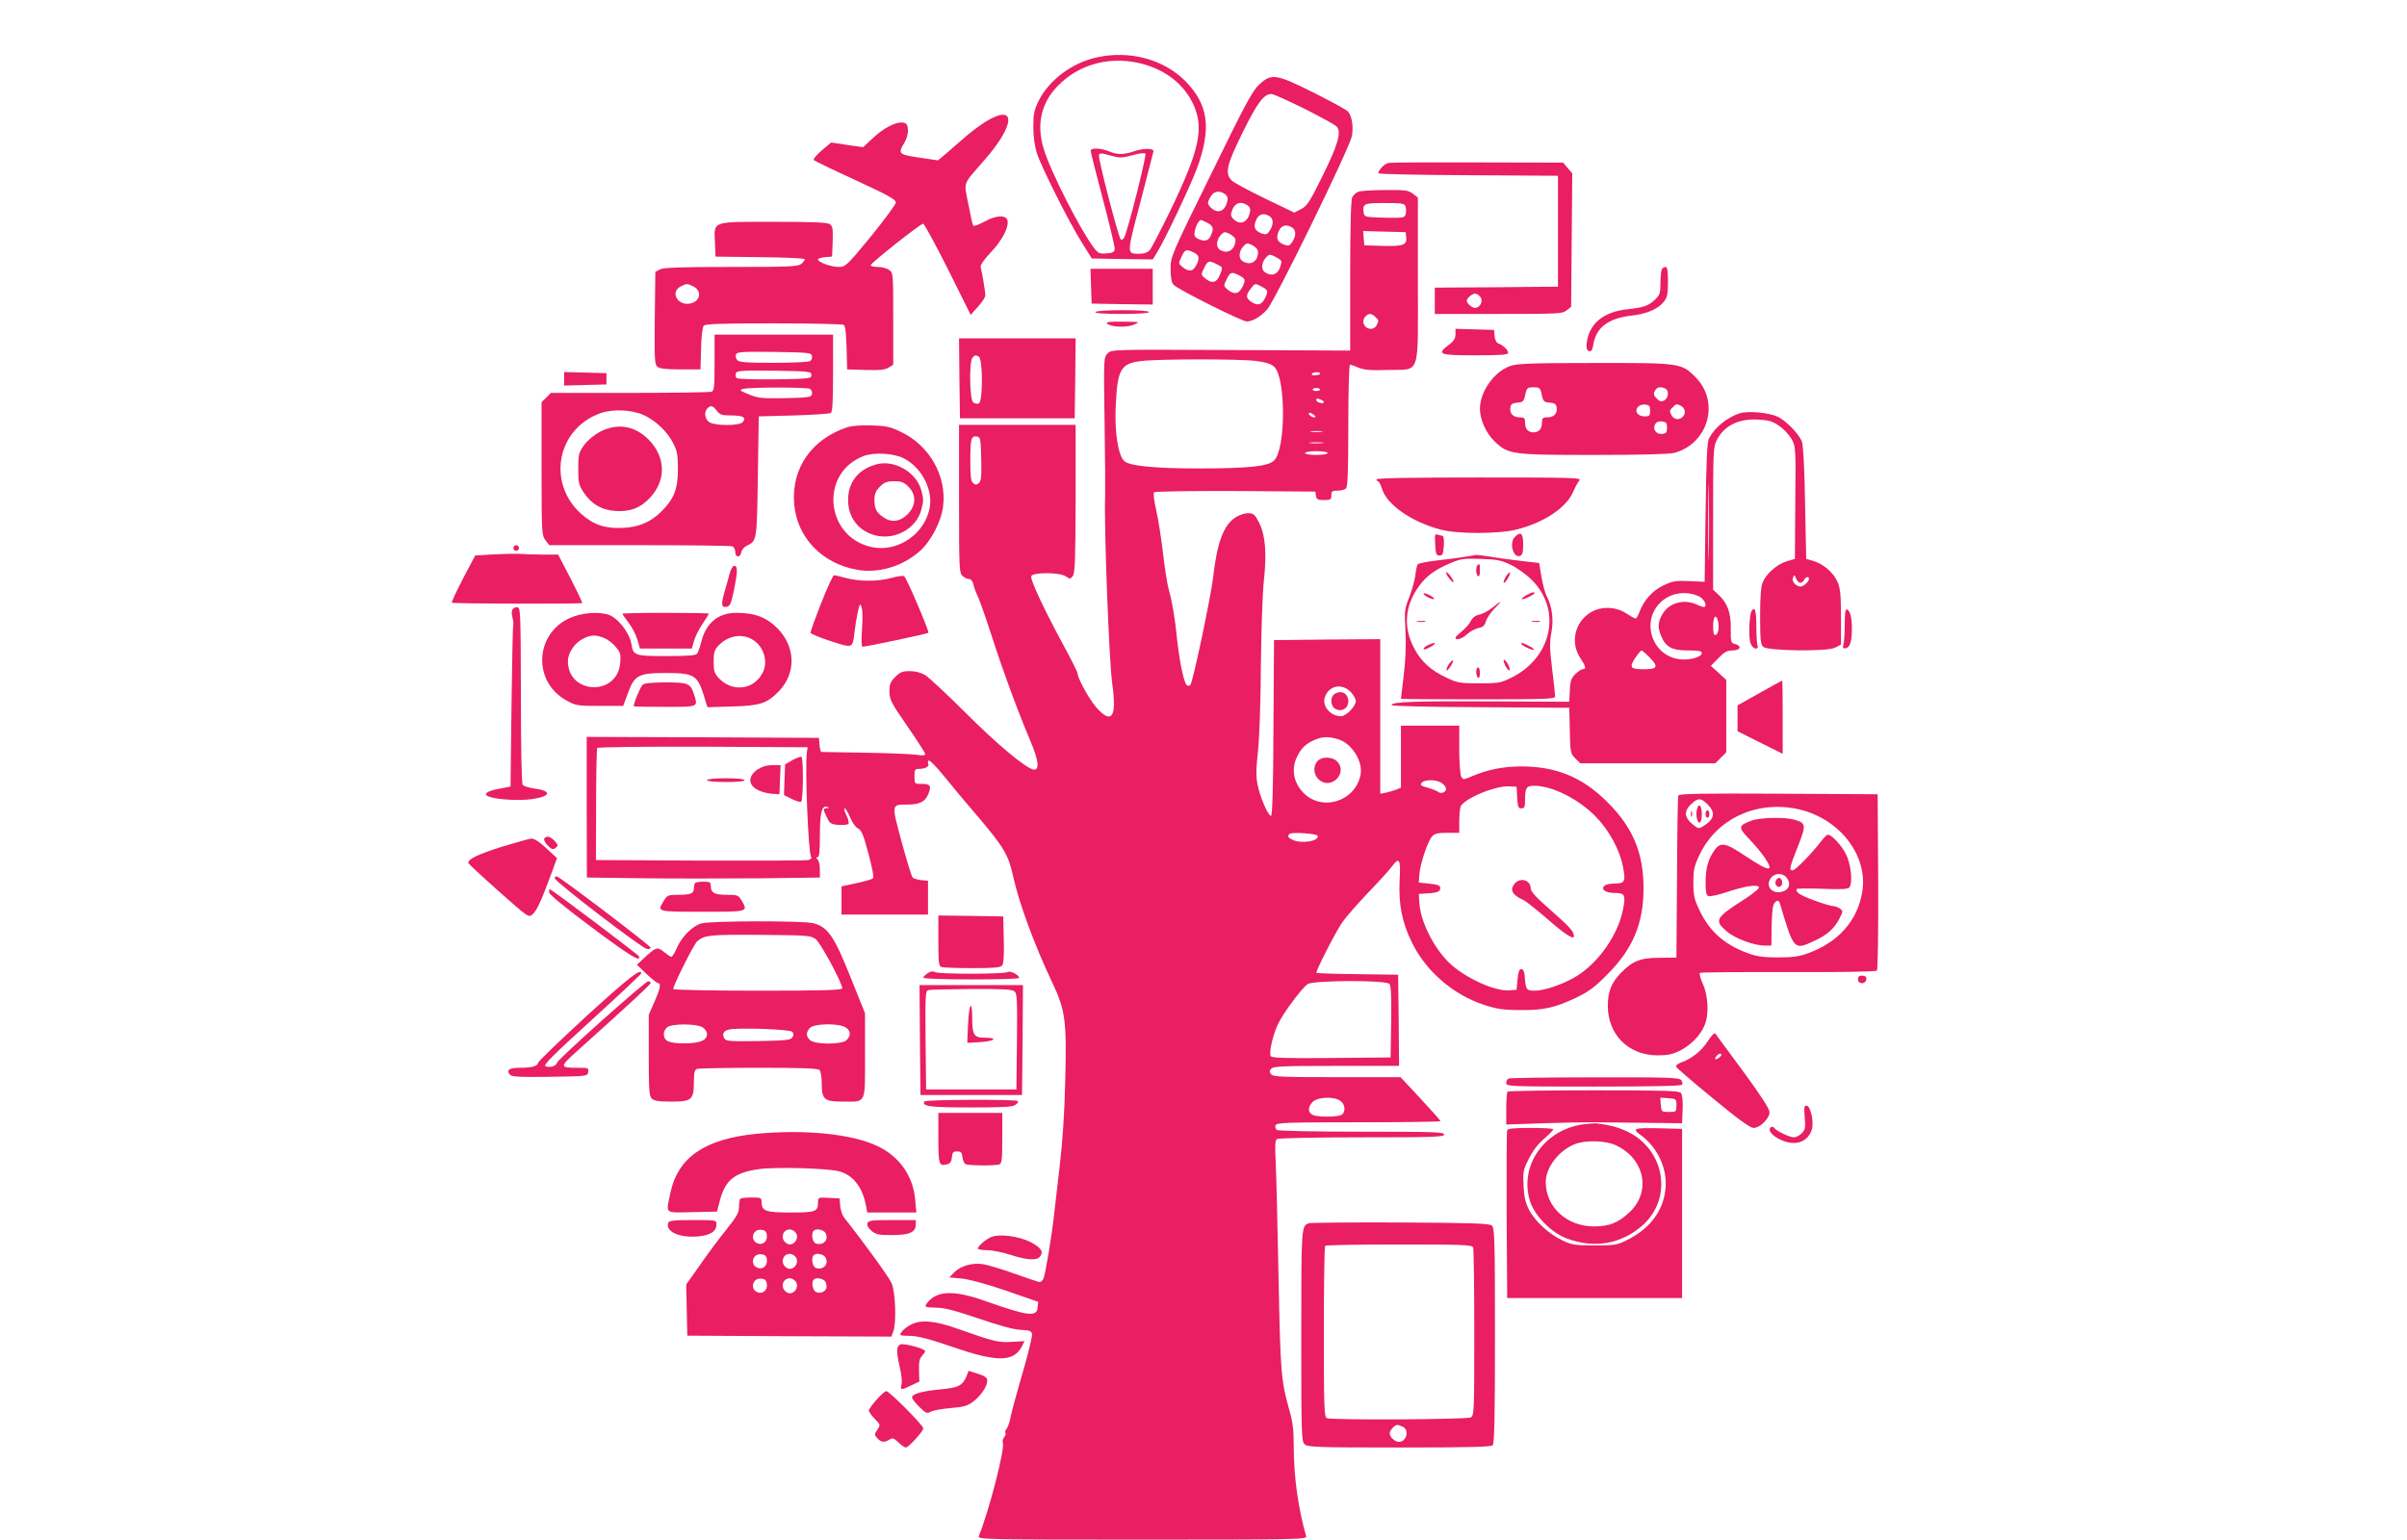<?xml version="1.0" standalone="no"?>
<!DOCTYPE svg PUBLIC "-//W3C//DTD SVG 20010904//EN"
 "http://www.w3.org/TR/2001/REC-SVG-20010904/DTD/svg10.dtd">
<svg version="1.0" xmlns="http://www.w3.org/2000/svg"
 width="1280pt" height="819pt" viewBox="0 0 1280 819"
 preserveAspectRatio="xMidYMid meet">
<g transform="translate(0,819) scale(0.1,-0.1)"
fill="#e91e63" stroke="none">
<path d="M5833 7885 c-132 -29 -255 -121 -310 -232 -24 -49 -28 -70 -28 -138
0 -52 7 -101 19 -140 25 -76 169 -364 239 -475 l53 -85 162 -3 162 -2 20 32
c42 66 179 356 214 449 80 217 63 343 -63 470 -115 114 -294 162 -468 124z
m218 -29 c134 -29 237 -104 291 -213 64 -131 39 -248 -123 -583 -50 -101 -97
-193 -106 -202 -10 -11 -30 -18 -52 -18 -71 0 -71 -7 4 277 37 142 68 263 69
268 2 17 -53 17 -101 1 -58 -20 -91 -20 -136 -1 -44 18 -97 20 -97 3 0 -7 29
-123 65 -258 36 -135 64 -254 63 -265 -2 -16 -12 -21 -45 -23 -37 -3 -44 1
-66 30 -74 98 -232 409 -267 527 -39 129 -14 243 75 334 109 112 265 157 426
123z m-30 -492 c35 10 65 14 70 9 8 -8 -93 -409 -113 -447 -5 -10 -14 -14 -18
-10 -13 14 -122 434 -116 449 4 12 14 11 60 -2 51 -14 60 -14 117 1z"/>
<path d="M6697 7741 c-37 -34 -74 -103 -257 -478 -214 -435 -215 -438 -215
-504 0 -43 5 -72 15 -83 18 -23 364 -196 390 -196 30 0 70 23 107 62 40 41
440 860 452 924 9 49 1 105 -20 130 -7 9 -89 54 -181 100 -202 101 -226 105
-291 45z m241 -130 c87 -44 164 -86 171 -95 25 -30 6 -96 -75 -260 -69 -140
-83 -162 -115 -178 l-36 -19 -156 75 c-86 42 -165 84 -177 96 -38 38 -27 83
59 257 78 158 112 203 152 203 11 0 90 -36 177 -79z m-423 -454 c13 -10 16
-21 11 -40 -13 -55 -55 -67 -91 -27 -15 17 -15 21 0 49 17 34 48 41 80 18z
m120 -60 c13 -10 16 -21 11 -40 -13 -54 -55 -67 -90 -29 -12 15 -13 21 -1 50
15 35 46 43 80 19z m120 -60 c19 -15 17 -47 -7 -80 -11 -15 -18 -16 -41 -8
-35 14 -43 34 -27 71 14 33 43 40 75 17z m-335 -32 c33 -17 36 -31 18 -70 -12
-27 -36 -32 -70 -14 -16 9 -19 17 -14 41 6 29 22 58 33 58 2 0 17 -7 33 -15z
m455 -28 c19 -15 17 -47 -7 -80 -11 -15 -18 -16 -41 -8 -35 14 -43 34 -27 71
14 33 43 40 75 17z m-305 -62 c0 -54 -44 -81 -85 -52 -21 16 -16 55 11 81 14
14 18 14 45 1 16 -9 29 -22 29 -30z m120 -66 c0 -52 -43 -76 -85 -46 -21 16
-16 55 11 81 14 14 18 14 45 1 18 -10 29 -23 29 -36z m-346 0 c33 -15 37 -30
19 -67 -18 -37 -40 -40 -74 -13 -23 19 -23 20 -6 55 18 39 24 42 61 25z m469
-47 c3 -4 -1 -22 -8 -40 -15 -35 -47 -43 -80 -19 -21 16 -16 55 11 81 14 14
18 14 44 1 16 -8 31 -18 33 -23z m-343 -17 c35 -18 34 -16 16 -60 -17 -40 -41
-45 -77 -16 -23 19 -23 20 -6 55 19 40 26 42 67 21z m120 -60 c34 -18 36 -25
15 -65 -18 -35 -43 -38 -76 -11 -23 19 -23 20 -6 55 19 40 26 42 67 21z m120
-60 c34 -18 36 -25 15 -65 -17 -33 -40 -38 -73 -14 -27 19 -28 34 -1 68 24 31
22 30 59 11z"/>
<path d="M5245 7545 c-32 -20 -88 -61 -123 -93 -36 -31 -80 -70 -99 -86 l-35
-29 -82 12 c-131 19 -133 21 -95 85 12 21 19 48 17 68 -2 27 -8 34 -30 36 -36
4 -101 -30 -160 -86 l-48 -45 -85 12 -85 13 -50 -42 c-29 -25 -47 -47 -42 -52
4 -4 105 -53 223 -107 169 -78 214 -103 213 -118 0 -10 -60 -91 -133 -181
-129 -157 -135 -162 -171 -162 -41 0 -110 25 -110 40 0 5 17 10 38 12 l37 3 3
80 c2 66 0 82 -14 92 -14 10 -88 13 -299 13 -335 0 -318 6 -313 -111 l3 -74
238 -3 c130 -1 237 -6 237 -11 0 -4 -8 -15 -18 -24 -17 -15 -57 -17 -373 -17
-265 0 -360 -3 -379 -13 l-25 -13 -3 -245 c-2 -220 -1 -248 14 -260 12 -10 47
-14 123 -14 l106 0 3 109 c1 61 8 116 14 123 8 10 86 13 372 13 198 0 366 -4
373 -8 8 -5 13 -46 15 -122 l3 -115 99 -3 c76 -2 104 1 122 13 l24 15 0 245
c0 241 0 244 -22 259 -12 9 -39 16 -60 16 -21 0 -38 4 -38 9 0 12 265 221 279
221 6 0 65 -109 132 -242 l121 -243 39 44 c22 24 39 51 39 60 0 18 -18 126
-25 151 -3 9 20 42 54 78 59 61 96 132 89 168 -6 32 -61 30 -123 -5 -31 -17
-57 -26 -60 -21 -3 5 -15 58 -26 116 -23 123 -34 94 89 236 162 186 166 298 7
203z m-1561 -877 c45 -20 45 -71 -1 -89 -72 -27 -128 56 -60 89 29 14 32 14
61 0z"/>
<path d="M7383 7323 c-21 -4 -53 -37 -53 -55 0 -4 215 -9 478 -10 l477 -3 0
-295 0 -295 -327 -3 -328 -2 0 -70 0 -70 339 0 c319 0 340 1 362 19 l24 19 3
355 3 355 -25 29 -24 28 -454 1 c-249 1 -463 0 -475 -3z m491 -715 c13 -21 -2
-51 -26 -56 -16 -3 -48 23 -48 38 0 15 32 41 48 38 8 -2 20 -11 26 -20z"/>
<path d="M7223 7170 c-12 -5 -26 -18 -32 -29 -7 -13 -11 -155 -11 -418 l0
-398 -635 3 c-634 3 -634 3 -655 -18 -21 -21 -21 -25 -16 -373 3 -194 4 -365
3 -382 -7 -139 20 -878 38 -1005 25 -175 -3 -216 -85 -123 -38 43 -100 156
-100 182 0 6 -32 70 -71 142 -104 191 -182 357 -175 374 8 22 153 21 184 -1
22 -15 24 -15 37 2 12 16 14 90 15 412 l0 392 -310 0 -310 0 0 -393 c0 -369 1
-395 18 -410 10 -10 26 -17 35 -17 10 0 19 -11 23 -27 3 -16 14 -46 25 -68 10
-22 44 -119 75 -215 59 -183 134 -387 204 -553 43 -102 49 -153 18 -151 -38 3
-194 133 -363 302 -99 99 -196 189 -215 201 -22 13 -52 21 -82 21 -39 0 -52
-5 -77 -31 -26 -25 -31 -38 -31 -77 0 -43 8 -59 95 -185 52 -75 95 -142 95
-148 0 -8 -14 -9 -47 -4 -27 4 -149 9 -273 11 -124 2 -228 4 -232 4 -4 0 -8
17 -10 38 l-3 37 -618 3 -617 2 0 -374 1 -374 307 -4 c169 -2 448 -1 620 0
l312 4 0 42 c0 23 -5 47 -12 54 -9 9 -9 12 0 12 9 0 12 33 12 118 0 122 11
161 41 149 10 -4 9 -6 -3 -6 -22 -1 -22 -6 0 -51 15 -31 22 -35 61 -38 24 -2
48 1 52 5 5 5 1 25 -10 46 -10 20 -15 37 -9 37 5 0 18 -22 29 -49 12 -27 30
-53 42 -58 18 -8 29 -35 55 -133 21 -78 30 -126 24 -132 -6 -6 -45 -17 -88
-26 l-79 -17 0 -75 0 -75 230 0 230 0 0 90 0 90 -35 3 c-19 2 -40 8 -46 13 -6
5 -32 90 -59 190 -55 203 -55 199 27 199 67 0 97 14 114 55 19 45 12 55 -35
55 -38 0 -38 0 -38 40 0 36 2 40 26 40 32 0 56 14 47 28 -3 6 -2 13 3 16 5 4
43 -35 83 -85 40 -50 123 -149 185 -221 132 -156 157 -198 182 -315 31 -139
110 -355 206 -558 70 -147 78 -204 70 -515 -4 -179 -14 -330 -30 -465 -13
-110 -26 -227 -30 -260 -11 -105 -47 -319 -56 -337 -6 -10 -14 -18 -20 -18 -6
0 -65 20 -132 44 -67 24 -143 47 -168 51 -59 9 -119 -8 -154 -43 l-27 -27 63
-6 c39 -3 131 -28 237 -64 l173 -60 -3 -30 c-5 -52 -51 -46 -278 34 -165 59
-256 56 -307 -7 -20 -25 -16 -27 45 -28 42 0 99 -15 224 -57 110 -38 186 -59
225 -61 49 -2 58 -6 61 -23 2 -11 -16 -85 -38 -164 -57 -198 -70 -248 -79
-291 -5 -21 -13 -44 -20 -51 -6 -8 -8 -17 -4 -20 3 -4 0 -13 -7 -22 -7 -8 -10
-21 -7 -30 12 -30 -72 -358 -128 -497 -7 -17 39 -18 870 -18 830 0 876 1 871
18 -41 141 -66 314 -66 473 0 93 -5 134 -24 200 -44 155 -47 200 -57 709 -5
272 -12 546 -15 609 -5 90 -3 115 7 122 8 5 211 9 452 9 382 0 437 2 437 15 0
13 -55 15 -437 15 -241 0 -444 4 -452 9 -8 5 -11 16 -8 25 6 14 52 16 442 16
239 0 435 3 435 6 0 4 -48 58 -106 120 l-106 114 -338 0 c-288 0 -339 2 -350
15 -10 12 -10 18 0 30 11 13 62 15 346 15 l334 0 -2 243 -3 242 -217 3 c-120
1 -218 5 -218 7 0 17 108 228 139 270 19 28 82 99 138 158 57 59 113 121 125
138 40 53 47 39 41 -73 -6 -130 12 -223 66 -333 75 -153 221 -278 385 -331 65
-21 102 -27 186 -27 126 -2 187 12 300 65 70 34 100 56 170 127 134 135 190
270 190 456 0 187 -56 322 -190 456 -133 134 -273 192 -460 192 -97 0 -180
-17 -264 -53 -45 -19 -46 -19 -56 0 -5 10 -10 75 -10 144 l0 126 -155 0 -155
0 0 -165 0 -165 -27 -11 c-16 -6 -40 -13 -55 -16 l-28 -5 0 411 0 411 -282 -2
-283 -3 -3 -467 c-1 -317 -6 -468 -13 -468 -15 0 -58 98 -71 164 -9 43 -9 81
1 173 8 68 15 264 16 461 2 188 9 392 16 453 16 147 8 242 -25 308 -24 46 -30
51 -60 51 -18 0 -48 -10 -67 -23 -63 -42 -97 -134 -118 -320 -12 -102 -108
-558 -121 -571 -4 -4 -13 -5 -18 -2 -15 9 -39 123 -52 241 -12 120 -26 202
-45 270 -8 28 -21 113 -30 190 -9 77 -25 180 -36 229 -12 52 -17 92 -12 97 5
5 195 8 434 7 l424 -3 3 -22 c3 -19 10 -23 43 -23 35 0 39 3 39 25 0 22 4 25
33 25 18 0 38 5 45 12 9 9 12 97 12 335 0 179 4 323 9 323 5 0 26 -7 46 -16
29 -12 65 -15 156 -12 176 5 159 -46 159 479 l0 438 -26 20 c-24 19 -40 21
-148 20 -66 0 -131 -4 -143 -9z m252 -80 c3 -11 3 -29 0 -40 -6 -19 -13 -20
-113 -18 -103 3 -107 4 -110 26 -7 49 0 52 112 52 96 0 105 -2 111 -20z m3
-161 c5 -42 -16 -50 -124 -47 l-99 3 -3 38 -3 38 113 -3 113 -3 3 -26z m-164
-425 c19 -18 19 -20 6 -45 -18 -33 -70 -18 -70 21 0 19 19 40 36 40 7 0 20 -7
28 -16z m-635 -234 c53 -7 81 -16 97 -31 63 -59 62 -440 -1 -499 -33 -31 -132
-41 -390 -42 -245 0 -380 13 -407 40 -32 31 -51 153 -45 287 9 203 26 232 140
245 94 11 522 11 606 0z m341 -67 c0 -5 -11 -9 -25 -9 -14 -1 -22 2 -19 7 6
11 44 12 44 2z m0 -85 c0 -4 -9 -8 -20 -8 -11 0 -20 4 -20 8 0 4 9 8 20 8 11
0 20 -4 20 -8z m4 -54 c23 -9 20 -23 -4 -17 -11 3 -20 9 -20 14 0 11 3 11 24
3z m-29 -92 c-7 -8 -35 7 -35 18 0 6 7 6 20 -2 10 -7 17 -14 15 -16z m33 -79
c-16 -2 -40 -2 -55 0 -16 2 -3 4 27 4 30 0 43 -2 28 -4z m-1810 -144 c2 -94 0
-118 -13 -129 -12 -10 -18 -10 -30 0 -12 10 -15 36 -15 115 0 120 4 137 34
133 20 -3 21 -9 24 -119z m1815 84 c-18 -2 -48 -2 -65 0 -18 2 -4 4 32 4 36 0
50 -2 33 -4z m27 -53 c0 -6 -27 -10 -60 -10 -33 0 -60 4 -60 10 0 6 27 10 60
10 33 0 60 -4 60 -10z m121 -1269 c16 -16 29 -39 29 -51 0 -27 -52 -80 -79
-80 -55 0 -101 53 -86 100 20 62 88 78 136 31z m-69 -252 c75 -20 138 -119
123 -192 -30 -143 -209 -196 -307 -91 -51 55 -62 127 -29 192 23 45 46 66 91
86 42 18 72 19 122 5z m-2821 -69 c-11 -76 7 -534 22 -557 5 -8 0 -14 -15 -18
-13 -3 -272 -4 -576 -3 l-553 3 1 294 c0 162 3 298 6 302 3 5 255 8 562 7
l557 -3 -4 -25z m3377 -166 c12 -8 22 -22 22 -30 0 -19 -27 -29 -43 -16 -6 5
-31 15 -55 22 -36 9 -41 14 -32 26 16 19 80 18 108 -2z m400 -76 c3 -50 6 -58
22 -58 17 0 20 7 20 44 0 66 7 76 49 76 94 0 231 -68 322 -159 74 -74 132
-179 150 -273 15 -76 10 -88 -44 -88 -24 0 -48 -5 -55 -12 -20 -20 6 -38 55
-38 54 0 59 -11 44 -88 -27 -136 -131 -284 -249 -356 -70 -42 -168 -76 -221
-76 -44 0 -48 5 -53 80 -2 23 -8 35 -18 35 -11 0 -16 -15 -20 -55 l-5 -55 -38
-3 c-77 -7 -238 67 -320 146 -83 80 -153 220 -159 318 l-3 49 53 3 c36 2 55 8
59 18 8 22 -3 28 -60 34 l-52 5 3 45 c4 54 44 175 68 201 13 15 31 19 81 19
l63 0 0 58 c0 31 3 67 6 78 11 42 182 115 259 111 l40 -2 3 -57z m-1061 -204
c9 -28 -85 -44 -132 -22 -26 12 -30 19 -18 32 11 11 146 2 150 -10z m382 -788
c8 -9 11 -72 9 -202 l-3 -189 -316 -3 c-256 -2 -318 0 -322 11 -9 23 14 119
40 171 29 60 126 190 157 211 29 21 418 22 435 1z m-261 -622 c24 -17 29 -53
10 -72 -15 -15 -132 -16 -159 -2 -25 14 -24 41 1 68 26 27 113 31 148 6z"/>
<path d="M7098 4499 c-26 -15 -23 -65 3 -80 34 -18 69 3 69 40 0 42 -36 62
-72 40z"/>
<path d="M7007 4142 c-27 -29 -22 -77 10 -102 66 -52 152 41 93 100 -26 26
-81 26 -103 2z"/>
<path d="M4215 4147 l-40 -23 -3 -81 -3 -82 41 -21 c22 -11 45 -18 50 -15 12
7 13 232 2 239 -4 2 -26 -5 -47 -17z"/>
<path d="M4029 4097 c-49 -33 -52 -77 -7 -105 18 -11 53 -22 78 -24 l45 -3 3
78 3 77 -44 0 c-29 0 -55 -8 -78 -23z"/>
<path d="M3760 4040 c0 -6 40 -10 100 -10 60 0 100 4 100 10 0 6 -40 10 -100
10 -60 0 -100 -4 -100 -10z"/>
<path d="M8057 3492 c-31 -34 -16 -63 43 -89 14 -6 71 -52 128 -101 95 -83
142 -113 142 -92 0 24 -22 49 -121 136 -82 72 -109 101 -109 119 0 42 -54 59
-83 27z"/>
<path d="M8836 6754 c-3 -9 -6 -41 -6 -73 0 -49 -4 -61 -27 -83 -36 -35 -64
-44 -148 -53 -133 -14 -210 -81 -218 -190 -1 -20 3 -30 14 -33 12 -2 18 7 22
36 15 90 80 139 202 153 82 9 143 35 174 75 17 22 21 41 21 105 0 61 -3 79
-14 79 -8 0 -17 -7 -20 -16z"/>
<path d="M5802 6668 l3 -93 163 -3 162 -2 0 95 0 95 -165 0 -166 0 3 -92z"/>
<path d="M5825 6530 c-4 -6 45 -10 139 -10 91 0 146 4 146 10 0 6 -53 10 -139
10 -83 0 -142 -4 -146 -10z"/>
<path d="M5887 6469 c19 -19 104 -23 143 -6 35 15 34 15 -59 16 -71 1 -92 -2
-84 -10z"/>
<path d="M7740 6412 c0 -22 -9 -37 -35 -56 -67 -51 -54 -56 140 -56 140 0 175
3 175 13 0 16 -27 41 -52 50 -10 3 -18 19 -20 39 l-3 33 -102 3 -103 3 0 -29z"/>
<path d="M3800 6261 c0 -127 -2 -150 -16 -155 -9 -3 -204 -6 -435 -6 l-420 0
-24 -25 -25 -24 0 -354 c0 -343 1 -355 21 -381 l20 -26 479 0 c263 0 485 -3
494 -6 9 -3 16 -17 16 -30 0 -31 27 -32 32 -2 2 13 15 28 29 35 54 26 54 23
59 367 l5 321 185 5 c102 3 191 9 198 13 9 6 12 60 12 213 l0 204 -315 0 -315
0 0 -149z m518 35 c2 -10 -2 -22 -10 -27 -7 -5 -95 -9 -194 -9 -149 0 -184 3
-194 15 -7 8 -10 22 -6 30 5 13 33 15 203 13 184 -3 198 -4 201 -22z m-3 -101
c0 -19 -8 -20 -194 -23 -114 -1 -199 2 -204 7 -5 5 -7 17 -4 26 6 13 31 15
204 13 190 -3 198 -4 198 -23z m-7 -74 c8 -5 12 -17 10 -27 -3 -17 -15 -19
-142 -22 -126 -2 -145 0 -194 20 -48 20 -52 23 -31 29 36 10 342 10 357 0z
m-496 -116 c17 -22 27 -25 78 -25 62 0 80 -11 60 -35 -18 -22 -157 -21 -182 2
-21 18 -24 53 -6 71 18 18 28 15 50 -13z m-391 -22 c63 -28 125 -86 157 -147
23 -44 27 -63 27 -141 0 -105 -20 -158 -86 -224 -58 -58 -120 -85 -206 -89
-95 -5 -157 16 -223 75 -183 165 -128 453 103 535 65 23 164 19 228 -9z"/>
<path d="M3190 5893 c-31 -17 -65 -45 -84 -71 -29 -41 -31 -50 -31 -126 0 -73
3 -87 28 -124 40 -62 96 -95 168 -100 78 -6 136 16 187 72 86 93 82 216 -9
308 -74 74 -167 89 -259 41z"/>
<path d="M5102 6178 l3 -213 305 0 305 0 3 213 2 212 -310 0 -310 0 2 -212z
m102 116 c23 -9 24 -242 1 -250 -8 -4 -22 -1 -30 6 -19 16 -22 219 -3 238 14
14 12 14 32 6z"/>
<path d="M8031 6243 c-86 -30 -161 -137 -161 -228 0 -56 32 -128 76 -171 75
-72 89 -74 533 -74 247 0 400 4 425 11 182 50 243 272 112 403 -74 75 -83 76
-540 75 -336 0 -408 -3 -445 -16z m165 -140 c10 -49 12 -52 46 -55 26 -2 34
-8 36 -26 5 -32 -15 -52 -49 -52 -25 0 -29 -4 -29 -28 0 -33 -16 -52 -45 -52
-29 0 -45 19 -45 52 0 24 -4 28 -29 28 -34 0 -54 20 -49 52 2 18 10 24 36 26
34 3 36 6 46 55 6 23 11 27 41 27 30 0 35 -4 41 -27z m658 21 c23 -9 20 -51
-4 -64 -15 -8 -24 -6 -40 10 -16 16 -18 25 -10 40 11 21 27 25 54 14z m-79
-119 c0 -26 -3 -30 -29 -30 -36 0 -56 26 -36 50 8 9 24 15 39 13 22 -2 26 -8
26 -33z m166 25 c21 -12 25 -40 7 -58 -18 -18 -46 -14 -58 7 -13 25 -13 27 6
45 18 19 20 19 45 6z m-76 -115 c0 -24 -5 -31 -24 -33 -32 -5 -54 23 -40 50 7
13 19 18 37 16 23 -2 27 -8 27 -33z"/>
<path d="M3000 6175 l0 -36 113 3 112 3 0 30 0 30 -112 3 -113 3 0 -36z"/>
<path d="M9250 5991 c-66 -22 -129 -73 -161 -131 -11 -19 -15 -108 -19 -395
l-5 -370 -83 4 c-73 3 -88 0 -138 -24 -58 -28 -103 -79 -126 -141 -7 -19 -16
-34 -20 -34 -5 0 -27 12 -50 27 -55 37 -135 39 -190 5 -84 -52 -108 -160 -55
-241 30 -45 34 -61 13 -61 -7 0 -25 -12 -39 -26 -21 -21 -27 -37 -29 -87 l-3
-60 -420 2 c-407 2 -525 -2 -525 -20 0 -5 213 -10 473 -11 l472 -3 3 -121 c2
-116 4 -123 29 -148 l26 -26 359 0 360 0 29 29 29 29 0 193 0 192 -41 38 -41
37 40 41 c32 33 47 41 76 41 41 0 51 24 13 34 -22 5 -24 10 -23 83 1 85 -18
136 -68 182 l-26 24 0 379 c0 358 1 381 20 418 39 76 116 114 219 108 58 -3
78 -9 113 -34 24 -16 53 -48 65 -69 22 -39 23 -45 20 -339 l-2 -299 -44 -13
c-50 -15 -107 -64 -127 -111 -10 -23 -14 -77 -14 -181 0 -127 3 -152 17 -163
26 -22 341 -26 382 -4 l31 16 0 147 c0 122 -4 154 -19 188 -22 49 -76 95 -128
110 l-38 11 -6 299 c-3 187 -10 309 -17 326 -17 41 -81 107 -126 130 -45 23
-162 34 -206 19z m-163 -744 c-1 -89 -3 -13 -3 168 0 182 2 254 3 162 2 -93 2
-241 0 -330z m487 -157 c7 0 16 7 20 15 6 16 26 21 26 6 0 -14 -29 -41 -44
-41 -25 0 -49 26 -42 46 8 18 9 18 17 -3 4 -13 15 -23 23 -23z m-540 -72 c25
-11 44 -44 32 -56 -4 -3 -22 2 -41 11 -71 34 -152 10 -187 -54 -22 -40 -23
-68 -4 -113 24 -58 58 -76 142 -76 57 0 74 -3 74 -14 0 -21 -65 -39 -116 -33
-149 16 -211 203 -101 305 52 49 134 61 201 30z m102 -132 c8 -33 2 -69 -13
-74 -9 -2 -13 11 -13 47 0 53 15 69 26 27z m-361 -196 c46 -48 39 -60 -35 -60
-70 0 -77 10 -45 59 15 22 31 41 34 41 4 0 25 -18 46 -40z"/>
<path d="M4505 5917 c-189 -63 -296 -217 -282 -405 14 -180 147 -320 336 -353
113 -20 241 18 333 100 58 51 114 158 123 236 21 162 -72 326 -225 398 -55 27
-79 32 -155 34 -55 2 -105 -2 -130 -10z m301 -165 c92 -47 153 -160 139 -256
-22 -144 -170 -247 -311 -216 -248 56 -276 397 -39 485 55 20 158 14 211 -13z"/>
<path d="M4665 5721 c-99 -25 -155 -94 -155 -191 0 -97 60 -170 154 -190 102
-21 209 41 235 137 13 47 13 59 0 106 -26 94 -140 161 -234 138z m166 -120
c43 -43 41 -101 -5 -147 -39 -39 -85 -45 -126 -17 -40 27 -49 45 -50 91 0 35
6 49 29 73 24 24 38 29 76 29 38 0 52 -5 76 -29z"/>
<path d="M7320 5640 c0 -5 4 -10 8 -10 5 0 14 -18 21 -39 25 -85 155 -176 311
-218 89 -24 308 -24 404 0 145 36 265 116 301 199 10 24 25 51 33 61 14 16
-12 17 -531 17 -358 0 -547 -3 -547 -10z"/>
<path d="M7632 5294 c3 -51 6 -59 23 -59 17 0 20 8 23 53 2 29 -1 52 -7 52 -5
0 -17 3 -26 6 -14 6 -16 -1 -13 -52z"/>
<path d="M8056 5334 c-32 -31 -9 -115 28 -101 12 5 16 20 16 62 0 59 -13 70
-44 39z"/>
<path d="M2730 5275 c0 -8 7 -15 15 -15 8 0 15 7 15 15 0 8 -7 15 -15 15 -8 0
-15 -7 -15 -15z"/>
<path d="M2626 5241 l-99 -6 -65 -123 c-35 -68 -62 -125 -59 -128 6 -6 687 -7
693 -2 2 2 -26 61 -62 131 l-66 127 -87 0 c-47 0 -102 2 -121 4 -19 1 -80 0
-134 -3z"/>
<path d="M7795 5229 c-27 -5 -95 -14 -150 -20 -55 -6 -103 -16 -106 -21 -4 -6
-10 -34 -13 -62 -4 -28 -19 -80 -33 -116 -24 -61 -25 -72 -19 -175 4 -73 1
-152 -9 -235 -8 -69 -15 -126 -15 -127 0 -2 185 -3 410 -3 363 0 410 2 410 15
0 9 -7 75 -16 146 -13 107 -14 143 -4 194 13 69 4 139 -26 196 -8 17 -21 63
-27 102 l-12 72 -95 11 c-52 6 -126 16 -165 23 -38 6 -72 10 -75 9 -3 0 -27
-5 -55 -9z m240 -44 c33 -16 83 -52 111 -80 161 -161 108 -414 -111 -521 -55
-27 -69 -29 -170 -29 -99 0 -116 3 -169 28 -86 40 -138 87 -175 157 -60 112
-51 228 25 332 39 54 86 89 171 124 51 22 70 24 158 21 86 -3 109 -7 160 -32z"/>
<path d="M7857 5183 c-11 -10 -8 -51 3 -58 6 -4 10 8 10 29 0 37 -2 41 -13 29z"/>
<path d="M7690 5144 c0 -7 9 -22 20 -35 25 -31 26 -12 0 21 -11 14 -20 20 -20
14z"/>
<path d="M8006 5120 c-9 -17 -13 -30 -8 -30 10 0 37 48 31 55 -3 2 -13 -9 -23
-25z"/>
<path d="M7570 5032 c0 -10 50 -35 57 -28 3 2 -9 12 -26 21 -17 8 -31 12 -31
7z"/>
<path d="M8117 5024 c-16 -9 -27 -18 -24 -21 6 -5 67 24 67 32 0 8 -14 5 -43
-11z"/>
<path d="M7937 4958 c-21 -17 -52 -34 -70 -37 -21 -5 -36 -16 -45 -34 -7 -15
-29 -39 -48 -55 -18 -15 -34 -30 -34 -34 0 -17 36 -6 61 18 15 14 42 29 60 33
25 5 35 13 40 35 5 16 25 47 46 68 45 46 41 48 -10 6z"/>
<path d="M7538 4883 c12 -2 30 -2 40 0 9 3 -1 5 -23 4 -22 0 -30 -2 -17 -4z"/>
<path d="M8148 4883 c12 -2 30 -2 40 0 9 3 -1 5 -23 4 -22 0 -30 -2 -17 -4z"/>
<path d="M7593 4758 c-13 -6 -23 -15 -23 -20 0 -5 14 -2 30 7 45 23 38 35 -7
13z"/>
<path d="M8090 4765 c0 -8 61 -37 67 -31 3 2 -9 12 -26 20 -31 17 -41 19 -41
11z"/>
<path d="M7704 4656 c-9 -15 -14 -29 -12 -32 3 -2 13 7 22 22 10 14 15 28 13
31 -3 2 -13 -7 -23 -21z"/>
<path d="M8005 4649 c9 -17 19 -28 22 -25 8 8 -17 56 -29 56 -5 0 -1 -14 7
-31z"/>
<path d="M7850 4616 c0 -14 5 -28 10 -31 6 -4 10 7 10 24 0 17 -4 31 -10 31
-5 0 -10 -11 -10 -24z"/>
<path d="M3880 5138 c-6 -24 -18 -65 -26 -92 -20 -71 -19 -88 9 -84 19 3 24
14 39 83 21 103 22 135 3 135 -8 0 -19 -17 -25 -42z"/>
<path d="M4367 4982 c-32 -81 -57 -152 -57 -158 0 -5 48 -25 106 -44 120 -39
118 -40 128 46 3 29 11 77 17 106 11 48 13 51 21 28 5 -13 6 -66 2 -117 -4
-57 -3 -93 3 -93 21 0 344 68 350 74 6 6 -112 283 -128 300 -4 5 -32 2 -67 -8
-72 -20 -169 -20 -242 -1 -30 8 -59 15 -65 15 -5 0 -36 -66 -68 -148z"/>
<path d="M2724 4945 c-4 -8 -3 -27 2 -43 4 -15 5 -31 3 -37 -2 -5 -6 -201 -9
-435 l-5 -424 -57 -11 c-69 -12 -93 -30 -57 -43 42 -16 162 -22 228 -13 103
16 108 44 9 57 -26 4 -52 12 -58 18 -6 8 -10 188 -10 479 -1 457 -2 467 -21
467 -11 0 -22 -7 -25 -15z"/>
<path d="M9314 4939 c-12 -21 -16 -143 -5 -171 6 -16 18 -28 27 -28 11 0 14 5
10 16 -3 9 -6 56 -6 105 0 82 -8 106 -26 78z"/>
<path d="M9810 4868 c0 -45 -3 -94 -7 -107 -5 -19 -2 -22 13 -19 22 4 32 36
32 103 0 60 -9 97 -26 103 -9 3 -12 -18 -12 -80z"/>
<path d="M3052 4911 c-205 -71 -229 -342 -40 -447 51 -28 58 -29 178 -29 l124
0 26 70 c34 93 56 105 200 105 147 0 167 -11 199 -108 l23 -74 132 4 c149 4
184 16 247 80 93 96 91 235 -5 334 -59 60 -121 84 -220 84 -97 0 -162 -54
-187 -155 -7 -28 -17 -56 -22 -62 -7 -10 -52 -13 -163 -13 -171 0 -177 2 -187
68 -8 47 -56 115 -100 142 -41 26 -133 26 -205 1z m161 -115 c18 -7 46 -28 61
-47 25 -29 28 -39 24 -86 -15 -178 -278 -168 -278 10 0 44 36 97 80 119 42 22
70 22 113 4z m793 -11 c57 -37 80 -116 49 -175 -46 -89 -159 -104 -231 -29
-25 26 -29 38 -29 89 0 48 4 63 25 85 51 55 129 68 186 30z"/>
<path d="M3310 4925 c0 -3 15 -24 33 -48 19 -24 39 -65 47 -91 l13 -46 138 0
138 0 11 39 c6 22 26 63 45 91 19 29 35 54 35 56 0 2 -103 4 -230 4 -126 0
-230 -2 -230 -5z"/>
<path d="M9358 4504 l-118 -66 0 -69 0 -69 120 -60 120 -60 0 195 c0 107 -1
195 -2 195 -2 0 -56 -30 -120 -66z"/>
<path d="M3418 4548 c-12 -10 -48 -96 -48 -115 0 -2 74 -3 165 -3 184 0 178
-3 154 71 -18 54 -32 59 -149 59 -70 0 -112 -4 -122 -12z"/>
<path d="M8925 3958 c-3 -7 -6 -204 -7 -438 l-3 -424 -90 -1 c-103 0 -144 -17
-207 -82 -49 -51 -68 -99 -68 -175 1 -153 111 -262 265 -262 56 0 80 6 121 26
57 30 107 81 129 135 24 56 19 158 -10 220 -13 29 -20 55 -15 58 6 3 217 5
471 4 274 -1 464 2 470 8 5 5 8 196 7 474 l-3 464 -528 3 c-417 2 -529 0 -532
-10z m156 -47 c43 -44 37 -78 -22 -115 -24 -15 -27 -15 -53 5 -53 42 -54 78
-2 121 29 24 43 22 77 -11z m465 -22 c228 -42 391 -245 357 -445 -26 -153
-128 -267 -289 -325 -46 -17 -82 -22 -159 -22 -77 0 -113 5 -159 22 -125 45
-206 117 -259 230 -27 57 -32 77 -32 146 0 69 5 89 32 146 88 188 292 288 509
248z"/>
<path d="M9024 3885 c-8 -31 3 -78 16 -70 6 3 10 24 10 45 0 46 -17 62 -26 25z"/>
<path d="M8992 3860 c0 -14 2 -19 5 -12 2 6 2 18 0 25 -3 6 -5 1 -5 -13z"/>
<path d="M9070 3860 c0 -11 5 -20 10 -20 6 0 10 9 10 20 0 11 -4 20 -10 20 -5
0 -10 -9 -10 -20z"/>
<path d="M9316 3825 c-73 -26 -74 -36 -16 -96 29 -30 65 -73 81 -96 58 -84 32
-84 -97 2 -112 75 -136 79 -171 26 -31 -45 -43 -94 -43 -169 0 -47 4 -64 15
-69 9 -3 52 6 96 21 96 32 164 43 173 27 4 -6 -29 -33 -81 -67 -151 -96 -158
-111 -91 -168 45 -39 145 -76 204 -76 l34 0 1 93 c1 50 4 103 8 116 7 28 29
39 35 19 76 -255 75 -254 186 -202 66 30 105 65 132 118 19 38 20 40 2 53 -10
7 -26 13 -36 13 -9 0 -54 13 -100 30 -77 28 -102 45 -93 61 3 3 65 4 138 1
108 -4 136 -2 143 9 17 28 7 124 -20 176 -23 47 -76 103 -96 103 -5 0 -22 -17
-37 -37 -49 -64 -136 -153 -150 -153 -20 0 -17 14 28 128 45 115 44 124 -20
142 -51 14 -179 12 -225 -5z m189 -309 c20 -31 7 -61 -30 -70 -51 -13 -87 29
-60 70 21 33 69 33 90 0z"/>
<path d="M9443 3504 c-8 -21 13 -42 28 -27 13 13 5 43 -11 43 -6 0 -13 -7 -17
-16z"/>
<path d="M2894 3729 c-3 -6 5 -23 19 -37 22 -22 28 -23 42 -12 14 12 14 15 -6
37 -24 25 -44 29 -55 12z"/>
<path d="M2666 3685 c-124 -40 -176 -64 -176 -85 0 -4 72 -71 161 -150 159
-141 160 -142 181 -124 23 22 45 68 95 204 l35 95 -57 53 c-34 32 -64 52 -78
51 -12 0 -84 -21 -161 -44z"/>
<path d="M2950 3518 c0 -17 463 -372 490 -376 11 -2 20 1 20 7 0 10 -470 367
-497 378 -7 3 -13 -1 -13 -9z"/>
<path d="M3697 3493 c-4 -3 -7 -16 -7 -29 0 -27 -17 -34 -86 -34 -51 0 -56 -2
-74 -32 -36 -59 -41 -58 205 -58 248 0 244 -1 208 61 -16 27 -22 29 -78 29
-66 0 -85 11 -85 47 0 20 -5 23 -38 23 -21 0 -42 -3 -45 -7z"/>
<path d="M2920 3443 c1 -11 85 -81 225 -185 206 -154 264 -189 253 -155 -4 9
-465 357 -475 357 -2 0 -3 -8 -3 -17z"/>
<path d="M4990 3186 c0 -113 2 -135 16 -140 9 -3 82 -6 164 -6 114 0 150 3
159 14 8 9 11 55 9 137 l-3 124 -172 3 -173 2 0 -134z"/>
<path d="M3730 3278 c-47 -13 -104 -70 -130 -129 -11 -27 -25 -49 -30 -49 -4
0 -22 12 -39 26 -35 29 -42 27 -110 -36 l-34 -32 51 -49 c29 -27 56 -49 62
-49 17 0 11 -29 -20 -100 l-30 -68 0 -215 c0 -183 2 -218 16 -231 12 -12 37
-16 104 -16 109 0 120 10 120 106 0 47 4 63 16 68 9 3 156 6 328 6 229 0 315
-3 324 -12 7 -7 12 -39 12 -73 0 -84 13 -95 114 -95 124 0 116 -17 116 245 l0
225 -77 192 c-88 220 -121 267 -198 287 -55 14 -545 13 -595 -1z m607 -83 c26
-19 140 -230 142 -262 1 -10 -95 -13 -449 -13 -247 0 -450 4 -450 9 0 19 109
237 127 253 38 34 66 37 335 35 251 -2 268 -3 295 -22z m-599 -471 c12 -8 22
-24 22 -34 0 -34 -38 -50 -122 -50 -81 0 -108 12 -108 50 0 10 7 26 16 34 22
22 161 22 192 0z m760 0 c26 -18 28 -41 5 -66 -23 -25 -167 -26 -195 -1 -22
20 -23 41 -1 65 22 24 157 26 191 2z m-286 -22 c9 -9 10 -17 2 -30 -10 -15
-33 -17 -182 -20 -157 -2 -172 -1 -181 16 -12 22 -3 38 24 45 42 12 324 2 337
-11z"/>
<path d="M4933 3013 c-13 -9 -23 -19 -23 -24 0 -5 115 -9 255 -9 140 0 255 3
255 8 -1 16 -47 40 -61 31 -18 -11 -365 -12 -387 0 -11 6 -25 4 -39 -6z"/>
<path d="M3120 2786 c-140 -129 -256 -240 -258 -249 -4 -19 -33 -27 -99 -27
-55 0 -72 -12 -52 -36 10 -12 45 -14 213 -12 200 3 201 3 204 26 3 20 0 22
-50 22 -106 0 -106 2 1 98 285 256 381 345 381 353 0 5 -6 9 -13 9 -17 0 -481
-415 -485 -433 -4 -18 -37 -28 -61 -19 -14 6 39 58 246 247 144 131 263 243
263 247 0 30 -66 -22 -290 -226z"/>
<path d="M9880 2980 c0 -23 35 -28 43 -6 7 18 -1 26 -25 26 -11 0 -18 -7 -18
-20z"/>
<path d="M4892 2658 l3 -293 270 0 270 0 3 293 2 292 -275 0 -275 0 2 -292z
m501 260 c16 -12 17 -37 15 -268 l-3 -255 -240 0 -240 0 -3 262 c-2 243 -1
262 15 266 10 3 113 5 229 6 154 1 215 -2 227 -11z"/>
<path d="M5148 2743 c-3 -54 -4 -99 -4 -100 1 -1 34 1 74 4 77 6 89 23 17 23
-55 0 -65 15 -65 104 0 102 -17 78 -22 -31z"/>
<path d="M9082 2652 c-33 -52 -86 -94 -140 -113 -18 -6 -31 -16 -29 -23 2 -6
90 -82 195 -168 138 -114 199 -158 218 -158 33 0 84 50 84 84 0 17 -47 90
-141 218 -78 106 -145 196 -148 201 -4 4 -22 -14 -39 -41z m61 -87 c-22 -17
-30 -11 -13 10 7 8 17 12 22 9 5 -3 1 -12 -9 -19z"/>
<path d="M8023 2453 c-7 -2 -13 -13 -13 -24 0 -18 13 -19 464 -19 312 0 467 3
471 10 4 6 1 17 -5 25 -11 13 -80 15 -459 14 -245 0 -452 -3 -458 -6z"/>
<path d="M8017 2383 c-4 -3 -7 -44 -7 -90 l0 -85 193 7 c105 3 237 6 292 5 55
-1 179 -2 275 -3 l175 -2 3 73 c2 46 -2 79 -9 88 -9 12 -87 14 -464 14 -248 0
-455 -3 -458 -7z m898 -73 c0 -34 -1 -35 -40 -35 -39 0 -40 1 -43 38 l-3 38
43 -3 c42 -3 43 -4 43 -38z"/>
<path d="M4916 2331 c-16 -26 29 -32 243 -32 175 0 225 2 241 14 11 7 17 17
13 20 -10 10 -491 8 -497 -2z"/>
<path d="M9597 2247 c5 -56 3 -67 -16 -86 -11 -11 -30 -21 -41 -21 -23 0 -95
34 -105 50 -4 6 -11 8 -16 5 -36 -23 51 -85 120 -85 48 0 85 29 97 75 10 41
-8 119 -27 123 -15 3 -16 -5 -12 -61z"/>
<path d="M4990 2136 c0 -142 3 -151 48 -139 15 3 22 15 24 37 2 26 7 31 28 31
20 0 26 -6 28 -30 2 -16 9 -33 15 -37 14 -9 159 -10 181 -2 14 5 16 27 16 140
l0 134 -170 0 -170 0 0 -134z"/>
<path d="M8418 2209 c-205 -29 -338 -218 -283 -404 22 -78 113 -172 197 -203
146 -55 289 -30 402 69 166 147 119 411 -89 504 -50 21 -74 28 -150 39 -11 2
-46 -1 -77 -5z m172 -110 c157 -71 193 -249 74 -359 -60 -55 -105 -73 -185
-74 -146 -1 -259 102 -259 236 0 79 72 171 158 203 57 21 159 18 212 -6z"/>
<path d="M8015 2178 c-3 -7 -4 -211 -3 -453 l3 -440 465 0 465 0 0 450 0 450
-114 3 c-146 3 -156 0 -102 -39 86 -64 138 -176 128 -280 -10 -118 -83 -216
-206 -276 -51 -26 -66 -28 -171 -28 -104 0 -121 3 -172 27 -72 34 -147 103
-178 165 -18 35 -26 69 -28 126 -4 72 -2 84 28 143 20 41 49 79 81 106 27 24
49 46 49 51 0 4 -54 7 -120 7 -87 0 -122 -3 -125 -12z"/>
<path d="M4025 2159 c-277 -27 -420 -125 -460 -315 -24 -114 -34 -105 116
-102 l132 3 14 54 c28 113 78 153 209 172 87 12 364 5 427 -12 73 -19 124 -85
142 -182 l7 -37 130 0 131 0 -6 66 c-10 127 -84 233 -202 288 -135 64 -383 89
-640 65z"/>
<path d="M3937 1813 c-4 -3 -7 -23 -7 -43 0 -30 -12 -51 -66 -119 -37 -45
-100 -130 -140 -188 l-75 -106 3 -136 3 -136 543 -3 542 -2 10 26 c18 45 12
214 -9 259 -14 32 -152 222 -253 349 -9 12 -18 40 -20 61 l-3 40 -57 3 c-58 3
-58 3 -58 -26 0 -47 -13 -52 -146 -52 -133 0 -154 8 -154 56 0 22 -4 24 -53
24 -30 0 -57 -3 -60 -7z m141 -194 c4 -31 -20 -53 -47 -44 -45 14 -30 79 17
73 21 -2 28 -9 30 -29z m152 16 c26 -32 -13 -81 -47 -59 -35 22 -23 74 17 74
10 0 23 -7 30 -15z m160 -4 c19 -36 -11 -68 -51 -56 -19 6 -27 54 -12 68 13
14 53 6 63 -12z m-312 -142 c4 -31 -20 -53 -47 -44 -45 14 -30 79 17 73 21 -2
28 -9 30 -29z m152 16 c26 -32 -13 -81 -47 -59 -35 22 -23 74 17 74 10 0 23
-7 30 -15z m160 -4 c19 -36 -11 -68 -51 -56 -19 6 -27 54 -12 68 13 14 53 6
63 -12z m-312 -142 c4 -31 -20 -53 -47 -44 -45 14 -30 79 17 73 21 -2 28 -9
30 -29z m152 16 c26 -32 -13 -81 -47 -59 -35 22 -23 74 17 74 10 0 23 -7 30
-15z m160 -4 c5 -11 7 -26 4 -35 -8 -21 -42 -30 -59 -16 -15 13 -20 51 -8 63
13 14 53 6 63 -12z"/>
<path d="M3554 1686 c-18 -47 59 -82 159 -73 65 6 97 27 97 64 0 23 -1 23
-125 23 -99 0 -127 -3 -131 -14z"/>
<path d="M4613 1683 c-4 -10 3 -24 21 -40 24 -20 38 -23 109 -23 93 0 127 15
127 56 l0 24 -125 0 c-108 0 -127 -2 -132 -17z"/>
<path d="M6960 1683 c-40 -14 -40 -17 -40 -598 0 -532 1 -563 18 -578 17 -15
66 -17 503 -17 364 0 488 3 497 12 9 9 12 152 12 584 0 519 -2 573 -17 585
-13 11 -105 14 -487 16 -259 1 -478 -1 -486 -4z m874 -129 c3 -9 6 -213 6
-454 0 -424 -1 -440 -19 -450 -21 -11 -737 -15 -765 -4 -14 5 -16 55 -16 458
0 249 3 456 7 459 3 4 181 7 394 7 344 0 388 -2 393 -16z m-373 -954 c35 -19
18 -80 -22 -80 -21 0 -49 26 -49 45 0 16 27 45 41 45 6 0 19 -5 30 -10z"/>
<path d="M5270 1609 c-28 -11 -70 -48 -70 -61 0 -4 21 -8 48 -8 26 0 82 -11
125 -25 88 -28 139 -32 157 -10 22 26 6 49 -52 79 -64 31 -165 44 -208 25z"/>
<path d="M4841 1142 c-19 -10 -40 -27 -47 -38 -13 -18 -10 -19 45 -20 43 -1
101 -16 227 -59 236 -82 325 -81 369 4 l13 27 -67 -4 c-72 -4 -91 0 -281 67
-131 47 -203 53 -259 23z"/>
<path d="M4787 1038 c-21 -11 -21 -38 -2 -122 9 -36 13 -77 9 -91 -8 -30 -2
-31 53 -4 l42 20 -2 59 c-1 43 2 63 16 77 9 11 17 22 17 25 0 14 -117 45 -133
36z"/>
<path d="M5140 870 c-21 -51 -43 -62 -142 -71 -99 -10 -148 -24 -148 -43 0 -7
18 -29 39 -50 35 -35 41 -37 62 -25 13 7 61 15 106 19 68 6 88 11 118 34 42
32 75 81 75 112 0 15 -11 24 -49 36 l-50 16 -11 -28z"/>
<path d="M4661 744 c-23 -26 -41 -52 -41 -57 0 -6 14 -26 31 -44 31 -31 32
-32 15 -58 -17 -25 -17 -28 0 -46 20 -22 36 -24 64 -7 16 11 23 8 48 -15 15
-15 33 -27 39 -27 14 0 93 86 93 102 0 16 -181 198 -197 198 -6 0 -30 -21 -52
-46z"/>
</g>
</svg>
